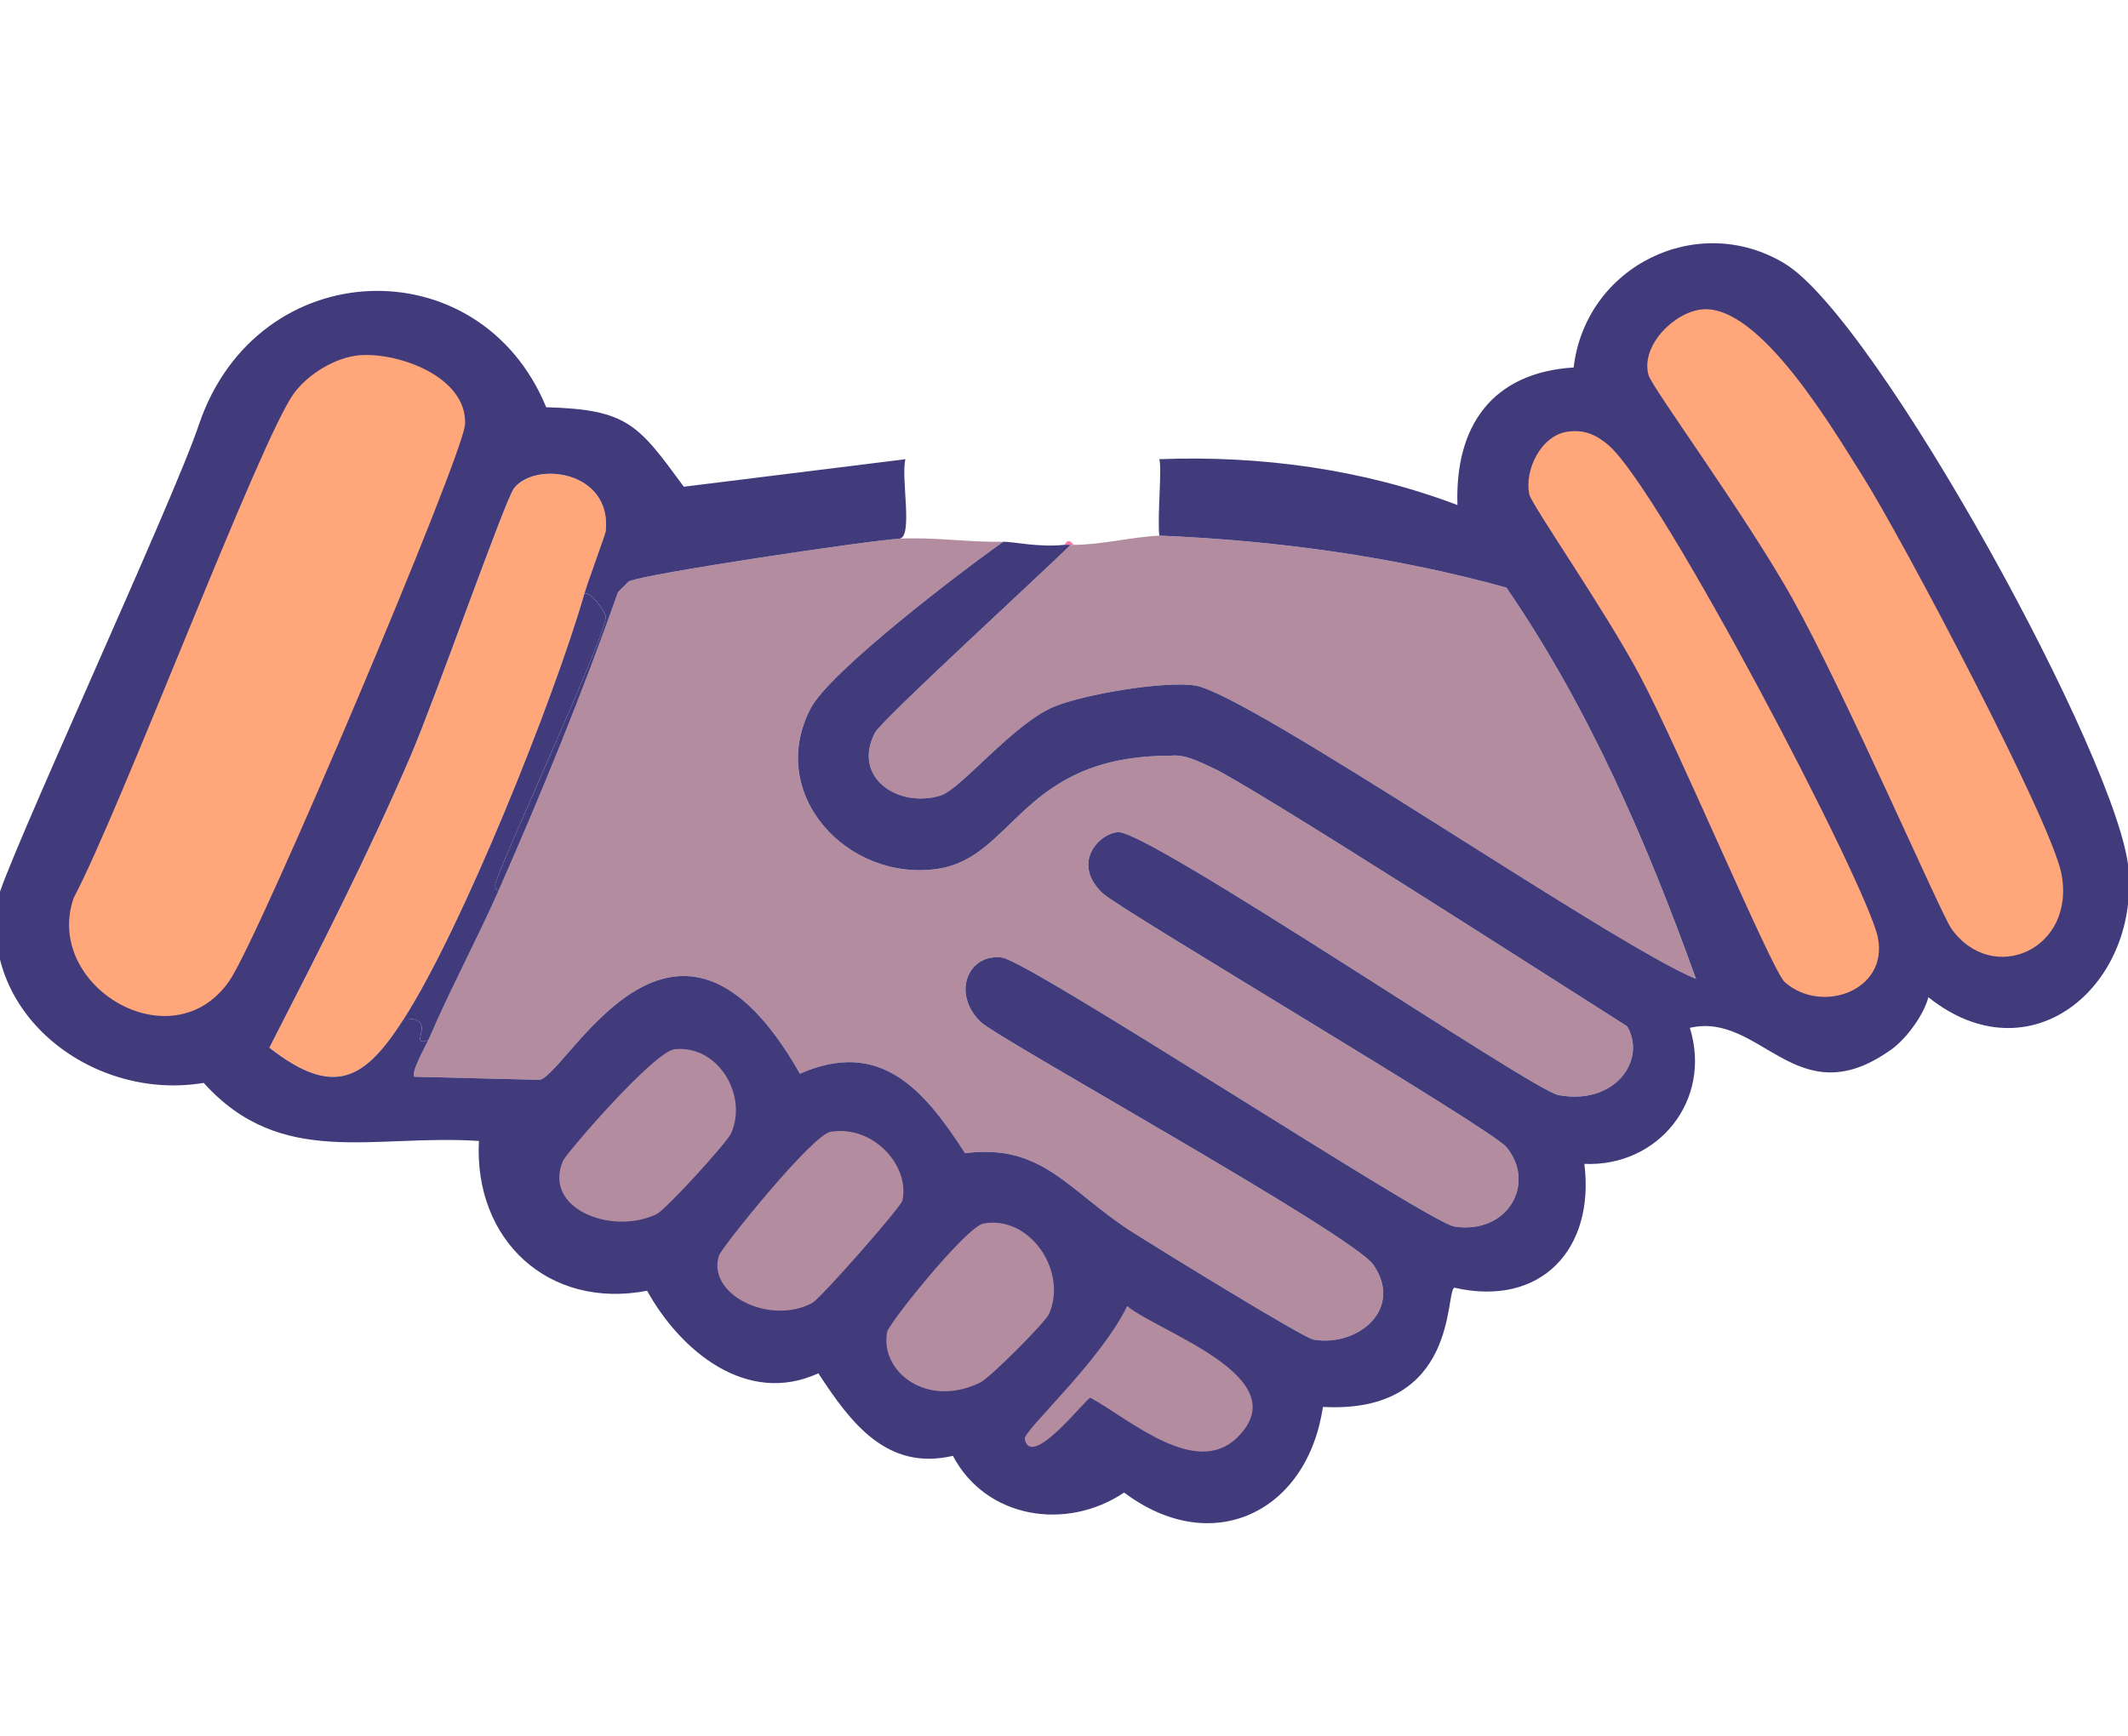 <?xml version="1.0" encoding="UTF-8"?><svg id="Layer_1" xmlns="http://www.w3.org/2000/svg" viewBox="0 0 163 133"><defs><style>.cls-1{fill:#423b7b;}.cls-1,.cls-2,.cls-3,.cls-4{stroke-width:0px;}.cls-2{fill:#b38c9f;}.cls-3{fill:#ff7aa2;}.cls-4{fill:#ffa67a;}</style></defs><path class="cls-2" d="m68.887,41.273c2.6-.144,5.389.294,7.964.234-3.191,2.25-13.27,9.922-14.757,12.766-3.442,6.584,2.837,13.311,9.721,12.297,5.904-.869,6.407-8.667,17.802-8.667,1.208-.126,2.239.466,3.279.937,2.937,1.33,26.361,16.39,31.739,19.793,1.516,2.598-.948,6.079-5.27,5.27-2.012-.376-31.369-20.301-33.73-20.144-1.46.097-3.605,2.386-1.171,4.685,1.328,1.254,29.716,17.994,30.919,19.442,2.303,2.772.129,6.718-3.982,6.09-1.995-.304-32.506-20.341-34.667-20.613-2.546-.32-3.873,2.697-1.64,4.919,1.255,1.248,28.486,16.292,30.099,18.622,2.333,3.368-1.144,6.302-4.568,5.739-.794-.131-12.097-7.103-13.82-8.198-4.986-3.171-6.894-6.853-12.883-6.09-3.131-4.861-6.484-8.798-12.649-6.09-9.531-16.791-17.683-.179-19.91.469q-4.802-.117-9.604-.234c-.381-.204.902-2.455,1.054-2.811,1.656-3.877,3.687-7.617,5.387-11.478,3.309-7.513,6.405-15.094,9.135-22.838l.82-.82c.983-.556,18.45-3.153,20.73-3.279Z"/><path class="cls-2" d="m82.004,41.742h.234c2.138.004,4.41-.6,6.559-.703,8.953.372,17.929,1.59,26.586,3.982,6.302,9.188,10.767,19.524,14.523,29.982-6.486-2.665-34.33-21.91-38.415-22.487-2.412-.34-8.466.675-10.775,1.64-3.107,1.298-7.107,6.306-8.667,6.793-3.197.998-6.816-1.328-5.036-4.802.498-.971,12.873-12.295,14.991-14.405Z"/><path class="cls-4" d="m44.761,45.49c-2.375,8.198-9.345,25.572-13.82,32.559-2.92,4.558-5.252,6.177-10.306,2.225,3.752-7.328,7.517-14.688,10.775-22.253,1.945-4.517,7.285-19.742,7.964-20.613,1.637-2.098,7.494-1.343,7.027,3.279-.025.252-1.361,3.838-1.64,4.802Z"/><path class="cls-1" d="m38.202,68.211c-1.7,3.861-3.732,7.6-5.387,11.478-1.714.62.906-1.754-1.874-1.64,4.475-6.987,11.445-24.361,13.82-32.559.409-.27,1.632,1.414,1.64,1.757.033,1.409-7.458,17.521-8.432,20.379-.062.183-.064.605.234.586Z"/><path class="cls-3" d="m82.239,41.742h-.703c.342-.633.668,0,.703,0Z"/><path class="cls-1" d="m69.356,35.183c-.369,1.401.614,5.989-.469,6.09-2.28.127-19.747,2.724-20.73,3.279l-.82.82c-2.73,7.744-5.826,15.325-9.135,22.838-.298.019-.297-.403-.234-.586.975-2.857,8.465-18.969,8.432-20.379-.008-.342-1.23-2.027-1.64-1.757.279-.964,1.614-4.549,1.64-4.802.467-4.622-5.39-5.378-7.027-3.279-.679.871-6.019,16.096-7.964,20.613-3.257,7.564-7.022,14.925-10.775,22.253,5.055,3.952,7.387,2.333,10.306-2.225,2.78-.114.16,2.26,1.874,1.64-.152.356-1.435,2.607-1.054,2.811q4.802.117,9.604.234c2.227-.647,10.379-17.26,19.91-.469,6.165-2.708,9.517,1.229,12.649,6.09,5.989-.763,7.897,2.919,12.883,6.09,1.723,1.096,13.026,8.068,13.82,8.198,3.423.563,6.901-2.371,4.568-5.739-1.614-2.33-28.844-17.373-30.099-18.622-2.234-2.222-.906-5.239,1.64-4.919,2.161.271,32.672,20.308,34.667,20.613,4.111.627,6.285-3.318,3.982-6.09-1.203-1.448-29.591-18.188-30.919-19.442-2.434-2.299-.288-4.588,1.171-4.685,2.361-.157,31.718,19.768,33.73,20.144,4.322.809,6.786-2.672,5.27-5.27-5.378-3.403-28.802-18.463-31.739-19.793-1.04-.471-2.071-1.063-3.279-.937-11.394 0-11.898,7.797-17.802,8.667-6.884,1.014-13.162-5.714-9.721-12.297,1.487-2.844,11.566-10.516,14.757-12.766.694-.016,2.771.455,4.685.234h.469c-2.118,2.111-14.494,13.434-14.991,14.405-1.78,3.474,1.839,5.8,5.036,4.802,1.56-.487,5.56-5.495,8.667-6.793,2.309-.964,8.363-1.98,10.775-1.64,4.085.576,31.929,19.822,38.415,22.487-3.756-10.459-8.221-20.794-14.523-29.982-8.657-2.392-17.633-3.61-26.586-3.982-.159-1.485.218-5.146,0-5.856,7.714-.301,15.616.765,22.838,3.514-.202-6.063,2.66-10.149,8.901-10.541.908-7.761,9.484-12,16.162-7.964,7.066,4.269,25.731,38.301,26.352,46.496.684,9.034-7.624,15.882-15.342,9.721-.36,1.371-1.689,3.173-2.811,3.982-7.271,5.242-9.978-2.902-15.46-1.64,1.726,5.556-2.425,10.673-8.081,10.424.819,6.506-3.303,11.01-9.955,9.487-.731.247.382,9.701-10.072,9.135-1.184,8.086-8.507,11.617-15.225,6.559-4.4,2.962-10.562,2.024-13.117-2.811-5.051,1.175-7.819-2.515-10.306-6.324-5.468,2.511-10.546-1.691-13.117-6.324-7.564,1.451-13.274-3.892-12.883-11.478-8.101-.542-15.123,2.162-21.081-4.45-8.331,1.412-17.108-5.071-15.811-13.937.323-2.209,13.615-30.899,15.46-36.541,4.477-13.107,21.51-13.64,26.586-1.288,6.226.172,7.034,1.305,10.541,6.09q8.491-1.054,16.982-2.108Z"/><path class="cls-4" d="m130.374,23.706c4.425-.422,10.068,9.251,12.297,12.766,2.953,4.656,14.43,26.383,15.225,30.451,1.142,5.84-5.3,8.638-8.432,4.216-.812-1.146-8.169-18.133-12.18-25.297-3.576-6.387-10.734-16.12-11.009-17.099-.629-2.239,1.948-4.831,4.099-5.036Z"/><path class="cls-4" d="m120.068,33.075c1.274-.181,2.204.22,3.162,1.054,4.029,3.507,19.811,33.697,20.613,37.712.812,4.065-4.328,5.907-7.144,3.396-.973-.868-8.111-17.9-11.126-23.541-2.698-5.046-8.266-13.028-8.432-13.82-.389-1.853.89-4.512,2.928-4.802Z"/><path class="cls-2" d="m63.617,86.715c3.287-.548,6.1,2.637,5.505,5.27-.115.51-6.257,7.498-6.91,7.847-3.27,1.749-8.092-.673-7.144-3.631.197-.613,7.135-9.251,8.55-9.487Z"/><path class="cls-2" d="m51.671,80.391c3.343-.351,5.622,3.537,4.333,6.441-.301.678-4.982,5.85-5.739,6.207-3.403,1.609-8.705-.415-7.144-4.099.238-.561,6.97-8.384,8.55-8.55Z"/><path class="cls-2" d="m75.329,93.743c3.537-.648,6.456,3.605,5.036,6.91-.29.675-4.558,4.922-5.27,5.27-4.112,2.012-7.705-.845-7.144-3.865.125-.675,6.068-8.075,7.378-8.315Z"/><path class="cls-2" d="m86.338,100.067c2.465,2.025,13.124,5.474,8.432,10.072-3.199,3.135-8.271-1.421-11.243-3.045-.335.017-4.54,5.551-5.036,3.162-.131-.631,5.756-5.892,7.847-10.189Z"/><path class="cls-4" d="m27.544,27.219c2.962-.24,8.22,1.638,8.081,5.27-.089,2.314-15.731,39.265-18.036,42.631-4.369,6.378-14.286.439-11.946-6.324,3.626-6.848,14.265-35.077,16.865-38.649,1.087-1.494,3.208-2.78,5.036-2.928Z"/></svg>